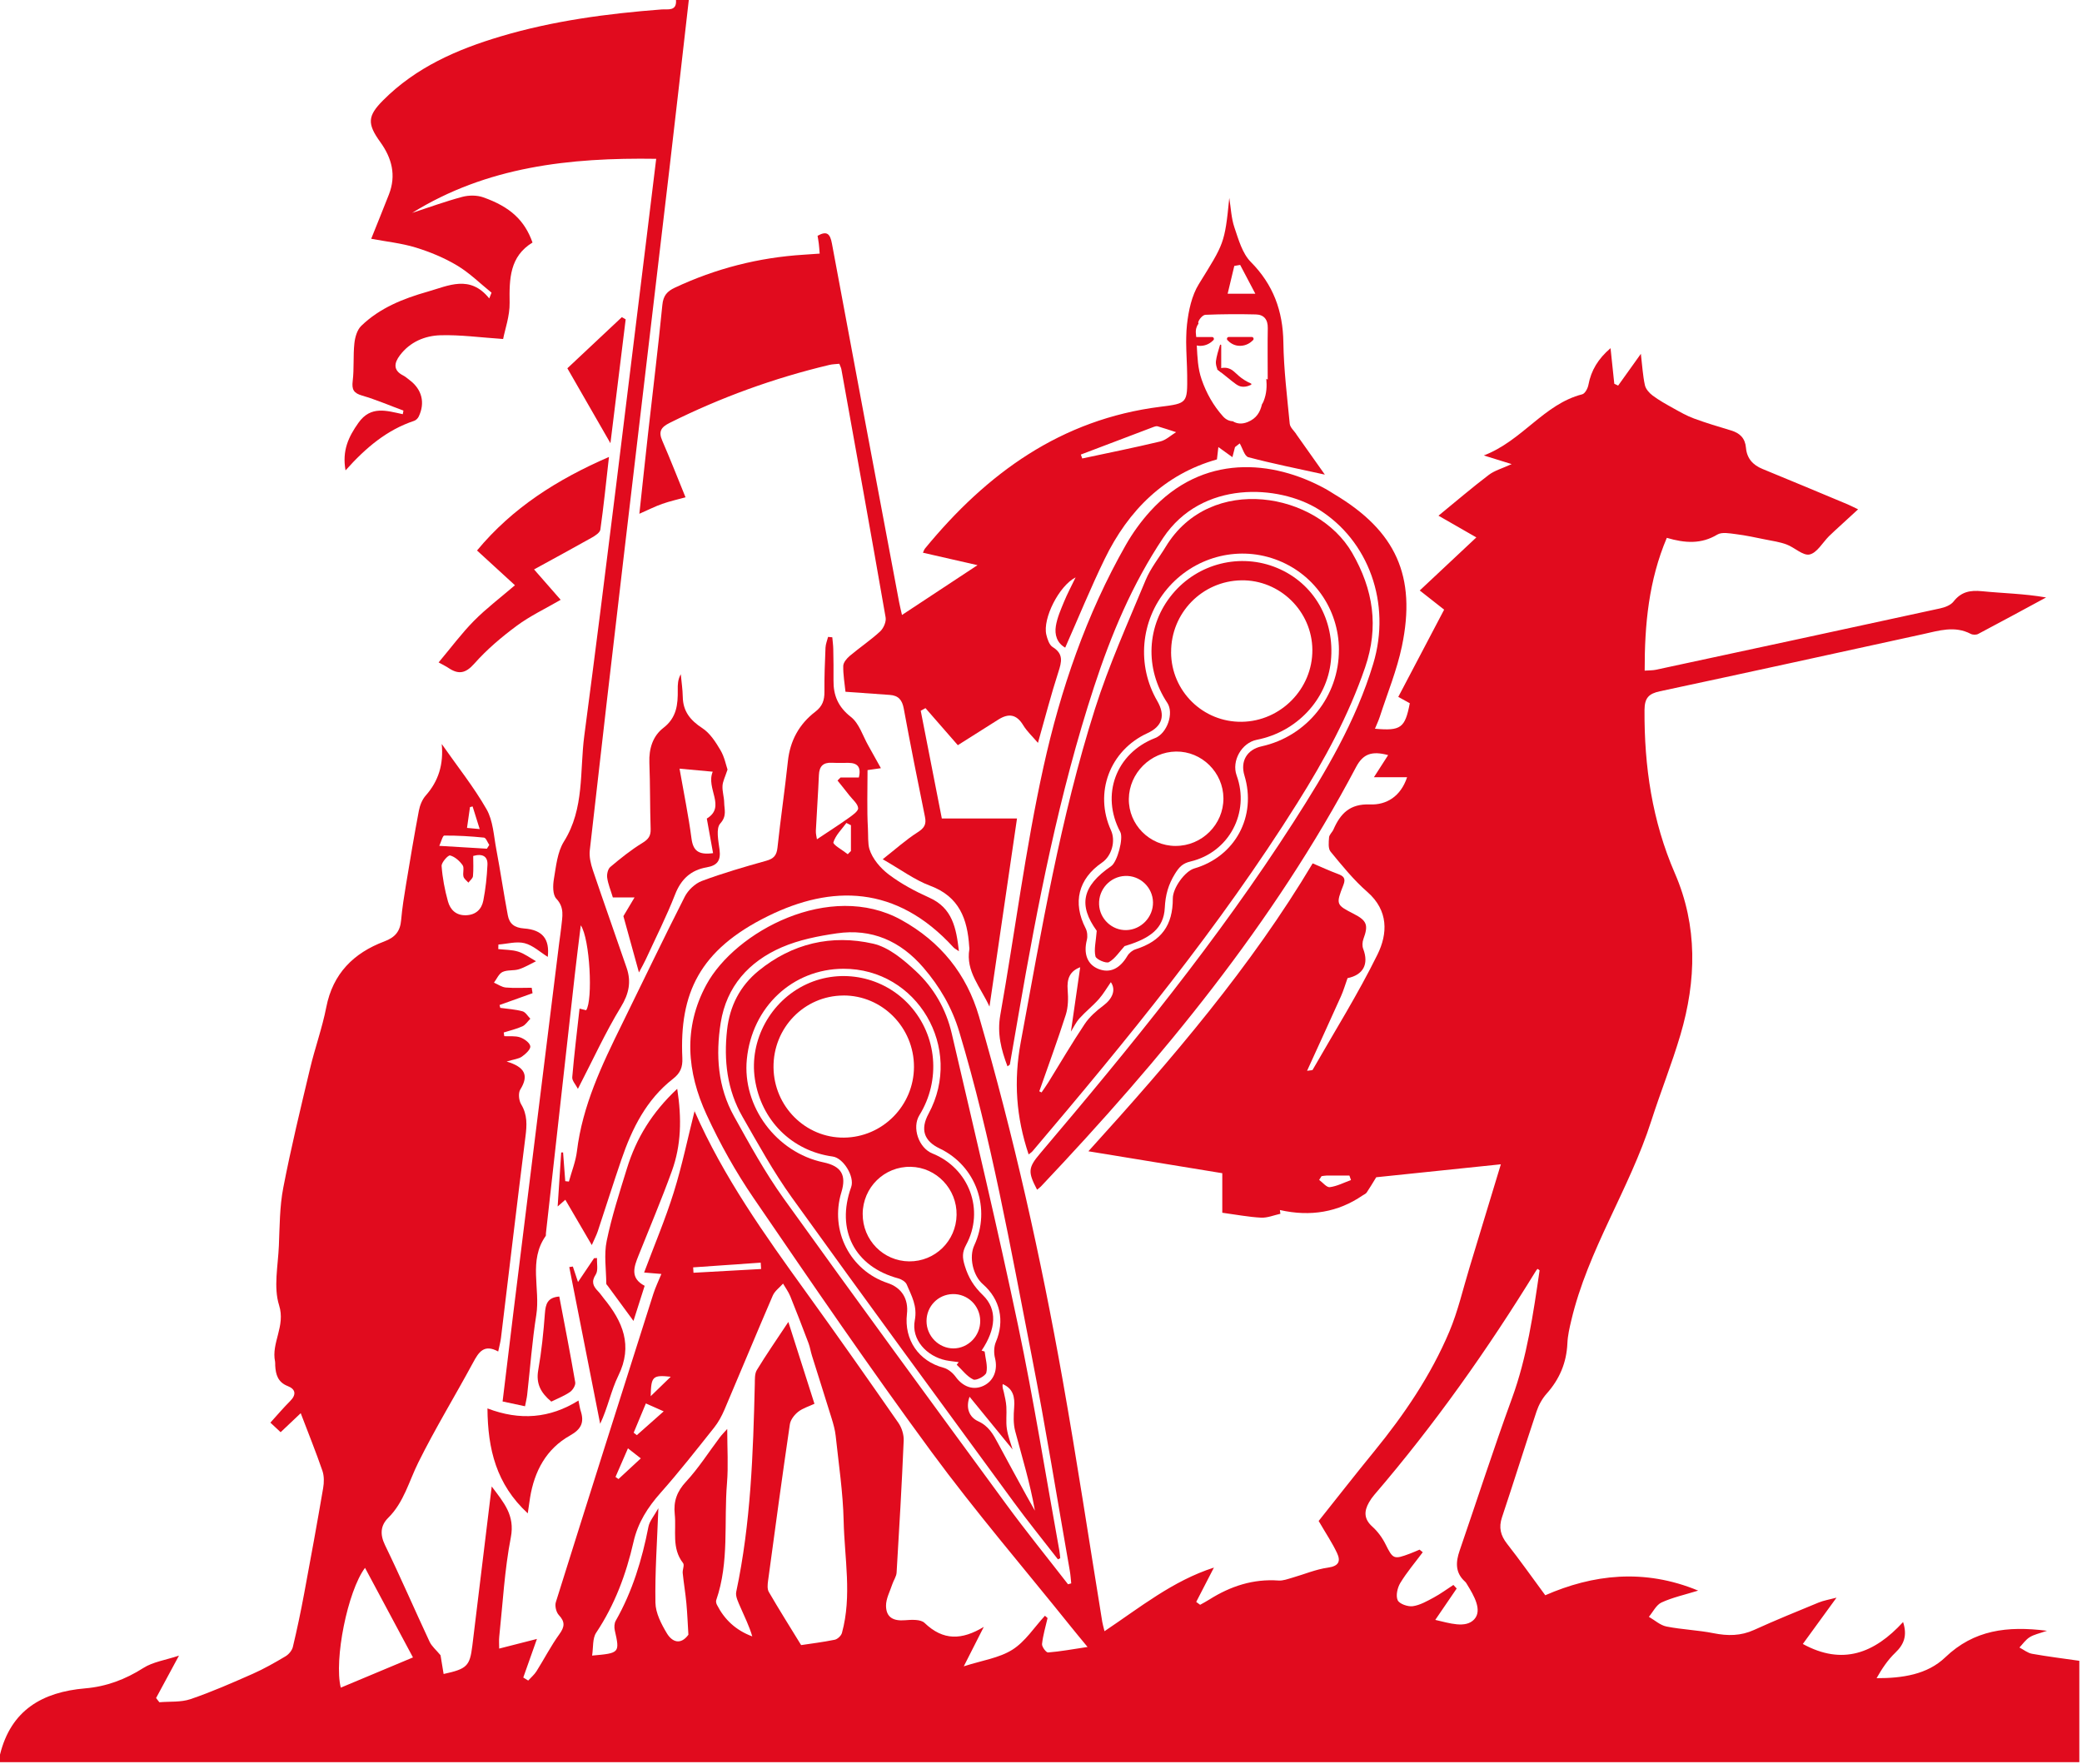 <?xml version="1.0" encoding="UTF-8"?> <svg xmlns="http://www.w3.org/2000/svg" width="622" height="527" viewBox="0 0 622 527" fill="none"> <g clip-path="url(#clip0_2_24)"> <path d="M0 524.15C3.28 510.85 12.66 505.45 25.47 504.36C31.76 503.83 37.45 501.7 42.85 498.26C45.69 496.45 49.36 495.95 53.47 494.58C50.76 499.6 48.7 503.43 46.63 507.25L47.61 508.51C50.73 508.24 54.05 508.56 56.92 507.58C63.23 505.43 69.36 502.73 75.46 500.04C78.85 498.54 82.1 496.69 85.29 494.79C86.26 494.22 87.23 493.06 87.49 492C88.75 486.73 89.87 481.41 90.86 476.08C92.83 465.58 94.74 455.07 96.54 444.54C96.83 442.86 96.86 440.94 96.32 439.36C94.39 433.75 92.16 428.25 89.84 422.16L83.84 427.84C82.78 426.85 81.88 426.01 80.78 424.98C82.84 422.71 84.67 420.55 86.67 418.55C88.59 416.63 88.34 414.99 85.98 414.07C83.01 412.91 82.37 410.64 82.22 407.92C82.2 407.53 82.25 407.13 82.18 406.76C80.99 401.12 85.36 396.19 83.38 389.93C81.68 384.54 83.06 378.14 83.31 372.2C83.56 366.39 83.53 360.48 84.63 354.8C86.93 342.89 89.8 331.09 92.61 319.28C94.07 313.12 96.26 307.11 97.47 300.91C99.44 290.82 105.65 284.68 114.82 281.23C118.07 280.01 119.55 278.2 119.84 274.86C120.15 271.26 120.73 267.68 121.32 264.1C122.53 256.79 123.75 249.49 125.13 242.21C125.43 240.61 126.12 238.86 127.18 237.66C131.03 233.32 132.54 228.31 131.97 222.26C136.66 228.97 141.53 235.06 145.36 241.75C147.31 245.16 147.5 249.62 148.26 253.64C149.5 260.22 150.47 266.85 151.71 273.43C152.18 275.94 153.66 277.15 156.56 277.36C162.19 277.77 164.24 280.62 163.65 285.85C161.41 284.46 159.25 282.41 156.73 281.76C154.31 281.14 151.53 281.97 148.9 282.16L148.86 283.52C150.87 283.75 152.98 283.69 154.87 284.3C156.74 284.9 158.39 286.17 160.14 287.15C158.45 287.97 156.81 288.98 155.04 289.54C153.47 290.04 151.57 289.67 150.13 290.36C149.02 290.89 148.4 292.45 147.57 293.55C148.75 294.05 149.89 294.89 151.11 295C153.67 295.22 156.26 295.07 158.84 295.07L159.1 296.7C155.81 297.88 152.53 299.05 149.24 300.23L149.46 301.08C151.69 301.39 153.96 301.52 156.11 302.11C157.02 302.36 157.67 303.56 158.44 304.32C157.66 305.1 157.01 306.16 156.08 306.59C154.31 307.4 152.36 307.84 150.49 308.43L150.65 309.54C152.24 309.63 153.94 309.39 155.39 309.89C156.63 310.32 158.29 311.51 158.43 312.55C158.55 313.48 157.01 314.87 155.91 315.65C154.94 316.33 153.57 316.44 151.36 317.11C156.8 318.74 158.08 321.23 155.44 325.47C154.78 326.52 155 328.74 155.7 329.89C157.59 333.02 157.42 336.13 156.98 339.55C154.45 359.57 152.1 379.61 149.67 399.65C149.52 400.9 149.17 402.13 148.84 403.73C144.59 401.42 143.01 403.93 141.33 407.05C135.94 417.04 129.99 426.75 124.96 436.91C122.16 442.55 120.67 448.78 115.97 453.43C113.7 455.68 113.46 458.34 115.01 461.54C119.64 471.08 123.85 480.82 128.34 490.43C128.99 491.82 130.31 492.89 131.61 494.47C131.83 495.82 132.18 497.93 132.53 500.07C139.49 498.56 140.36 497.72 141.11 491.63C143.04 475.97 144.93 460.31 146.9 444.05C150.51 448.87 153.89 452.63 152.61 459.26C150.72 469 150.21 479.02 149.15 488.92C149.03 490.04 149.13 491.19 149.13 492.48C152.87 491.53 156.43 490.62 160.41 489.6C158.9 493.85 157.62 497.48 156.33 501.12C156.82 501.42 157.31 501.73 157.8 502.03C158.63 501.11 159.62 500.29 160.27 499.26C162.59 495.58 164.58 491.68 167.12 488.17C168.72 485.95 168.85 484.49 166.95 482.46C166.16 481.61 165.71 479.73 166.06 478.61C175.69 447.88 185.43 417.19 195.19 386.5C195.81 384.56 196.71 382.71 197.59 380.57C196.1 380.45 194.85 380.34 192.43 380.14C195.48 371.98 198.78 364.21 201.28 356.2C203.77 348.23 205.46 340.02 207.49 331.96C207 331.7 207.43 331.78 207.53 332C216.12 351.58 228.43 368.85 240.86 386.07C250.17 398.97 259.32 412 268.4 425.06C269.4 426.5 270.05 428.57 269.98 430.31C269.42 443.47 268.66 456.63 267.86 469.78C267.79 470.96 266.97 472.07 266.58 473.25C265.88 475.4 264.67 477.58 264.7 479.73C264.75 483.18 266.89 484.3 270.38 484.01C272.33 483.85 275.05 483.7 276.21 484.81C281.81 490.18 287.35 489.95 293.91 486C292.01 489.74 290.11 493.48 287.93 497.78C293.41 496.01 298.5 495.31 302.46 492.81C306.3 490.39 308.99 486.12 312.18 482.67L312.96 483.36C312.37 485.94 311.59 488.5 311.31 491.11C311.22 491.92 312.54 493.69 313.11 493.64C316.7 493.36 320.26 492.7 324.91 492C322.63 489.23 321.32 487.67 320.05 486.08C306.04 468.62 291.43 451.61 278.18 433.59C259.94 408.79 242.55 383.36 225.18 357.95C219.8 350.09 215.08 341.65 211.09 332.99C205.22 320.27 204.04 307.07 211.02 294.18C219.63 278.28 247.92 263.03 269.25 274.8C281.01 281.29 288.81 291.02 292.48 303.65C302.84 339.32 310.95 375.55 317.45 412.11C321.73 436.17 325.37 460.35 329.3 484.48C329.42 485.22 329.65 485.95 329.97 487.29C340.6 480.18 350.35 472.24 362.66 468.28C360.8 471.89 359.08 475.22 357.37 478.54C357.76 478.83 358.15 479.11 358.54 479.4C359.48 478.87 360.44 478.37 361.35 477.79C367.65 473.83 374.39 471.61 381.95 472.15C383.28 472.25 384.68 471.71 386.01 471.33C389.59 470.31 393.1 468.8 396.75 468.29C400 467.84 400.58 466.35 399.44 463.93C398.03 460.93 396.15 458.14 393.95 454.36C399.17 447.81 404.79 440.61 410.57 433.53C419.53 422.55 427.45 410.89 432.98 397.82C435.58 391.67 437.07 385.04 439.03 378.62C442.19 368.27 445.32 357.91 448.38 347.81C435.69 349.13 422.92 350.46 411.15 351.68C410.04 353.47 409.22 354.89 408.3 356.24C408.03 356.64 407.47 356.84 407.04 357.14C399.78 362.1 391.557 363.543 382.37 361.47L382.52 362.59C380.59 363.01 378.64 363.85 376.74 363.75C373.01 363.56 369.3 362.84 365.16 362.28V350.47C351.93 348.3 339.11 346.2 325.16 343.92C350.28 316.24 373.82 288.67 392.16 257.91C394.82 259.04 397.18 260.14 399.61 261.04C401.34 261.68 402.16 262.3 401.33 264.4C399.05 270.19 399.17 270.3 404.44 273C408.39 275.02 408.85 276.37 407.32 280.51C407 281.39 406.93 282.58 407.25 283.43C409.03 288.07 407.22 291.26 402.58 292.2C401.86 294.2 401.36 295.97 400.61 297.63C397.35 304.89 394.03 312.11 390.49 319.88C391.74 319.69 392.08 319.73 392.14 319.61C398.68 308.17 405.7 296.96 411.52 285.15C414.58 278.95 414.88 272.02 408.49 266.44C404.42 262.89 400.96 258.6 397.51 254.41C396.74 253.48 396.95 251.57 397.06 250.14C397.13 249.33 398.01 248.62 398.37 247.8C400.46 243.03 403.26 240.07 409.3 240.31C414.16 240.5 418.45 237.97 420.37 232.18H410.46C412.17 229.53 413.42 227.57 414.71 225.57C409.82 224.26 407.21 225.21 405.14 229.12C380.44 275.9 347.12 316.21 311 354.41C310.66 354.77 310.23 355.06 309.83 355.4C307.03 350.05 307.14 348.81 310.79 344.51C337.67 312.82 363.93 280.64 386.43 245.61C396.02 230.68 405.09 215.43 410.26 198.27C415.7 180.23 408.88 161.42 393.87 152.13C381.98 144.77 359.06 143.36 347.5 160.67C338.25 174.52 331.96 189.56 326.84 205.21C316.4 237.14 310.01 270.02 304.29 303.04C303.43 308.01 302.59 312.98 301.71 317.94C301.68 318.12 301.36 318.25 300.99 318.55C299.09 313.54 297.86 308.73 298.84 303.22C303.22 278.52 306.34 253.56 311.74 229.1C316.84 206 324.54 183.51 336.36 162.76C338.39 159.2 340.85 155.8 343.6 152.76C359.35 135.4 380.2 137.35 396.02 146.05C396.93 146.55 397.79 147.13 398.67 147.66C417 158.6 423.21 172.09 418.82 193.07C417.32 200.23 414.48 207.11 412.22 214.11C411.83 215.31 411.27 216.46 410.77 217.69C418.51 218.39 419.76 217.47 421.18 210.08C420.27 209.58 419.29 209.04 417.74 208.18C422.42 199.28 427 190.56 431.44 182.12C428.41 179.74 426.26 178.05 424.15 176.39C429.99 170.91 435.33 165.92 441.06 160.54C436.59 157.98 433 155.91 429.75 154.05C435 149.76 439.77 145.67 444.77 141.87C446.52 140.54 448.81 139.93 451.61 138.64C448.75 137.75 446.53 137.06 443.29 136.06C454.88 131.6 461.21 120.73 472.69 117.79C473.52 117.58 474.35 116.02 474.54 114.97C475.35 110.61 477.48 107.16 481.15 104.01C481.55 107.86 481.91 111.25 482.27 114.64L483.42 115.19C485.49 112.3 487.56 109.41 490.21 105.7C490.63 109.23 490.79 112.19 491.41 115.04C491.66 116.21 492.72 117.41 493.74 118.17C495.66 119.6 497.78 120.77 499.88 121.94C501.9 123.06 503.92 124.23 506.08 125.02C509.72 126.36 513.44 127.48 517.16 128.59C519.8 129.38 521.37 130.92 521.61 133.77C521.88 136.92 523.65 138.91 526.57 140.1C535.07 143.58 543.53 147.13 552 150.67C552.8 151.01 553.58 151.42 555.11 152.15C552.54 154.51 550.31 156.55 548.09 158.59C547.52 159.12 546.95 159.64 546.4 160.19C544.49 162.11 542.84 165.14 540.62 165.64C538.65 166.08 536.12 163.53 533.72 162.64C531.69 161.89 529.49 161.58 527.34 161.15C524.45 160.57 521.57 159.93 518.65 159.57C516.78 159.34 514.44 158.86 513.04 159.7C508.26 162.58 503.44 162.28 497.96 160.67C492.58 173.36 491.31 186.55 491.35 200.34C492.74 200.24 493.74 200.28 494.69 200.08C523.01 194 551.33 187.9 579.64 181.74C581.07 181.43 582.78 180.78 583.62 179.7C585.9 176.78 588.58 176.26 592.11 176.61C598.38 177.24 604.7 177.33 611.27 178.48C604.51 182.13 597.77 185.8 590.98 189.38C590.39 189.69 589.35 189.67 588.75 189.35C583.92 186.83 579.17 188.42 574.4 189.46C548.24 195.17 522.1 200.92 495.92 206.5C492.58 207.21 491.33 208.48 491.3 212.06C491.2 228.94 493.58 245.24 500.37 260.88C507.22 276.65 506.81 292.93 502.03 309.14C499.47 317.8 496.09 326.21 493.33 334.82C486.78 355.28 474.39 373.38 469.42 394.46C468.89 396.7 468.36 398.98 468.26 401.26C468.01 407.08 465.92 412.01 462.04 416.35C460.73 417.82 459.69 419.71 459.06 421.59C455.54 432.13 452.24 442.74 448.72 453.27C447.7 456.32 448.3 458.68 450.23 461.16C454.02 466 457.58 471.02 461.65 476.55C475.79 470.37 491.11 468.45 507.33 475.16C503.26 476.42 499.66 477.2 496.38 478.71C494.8 479.44 493.84 481.52 492.6 482.99C494.35 483.99 495.99 485.52 497.87 485.89C502.51 486.81 507.3 486.96 511.94 487.89C516.15 488.73 520.04 488.72 524.03 486.91C530.38 484.02 536.85 481.39 543.31 478.73C544.81 478.11 546.46 477.85 548.66 477.27C545.07 482.2 541.92 486.53 538.6 491.1C550.46 497.6 560.01 493.86 568.55 484.55C569.85 488.6 568.83 491.23 566.22 493.72C563.99 495.85 562.23 498.49 560.63 501.32C568.33 501.34 575.78 500.24 581.13 495.11C589.72 486.88 599.68 485.66 611.54 487.16C609.3 487.95 607.68 488.26 606.37 489.08C605.17 489.82 604.31 491.11 603.31 492.16C604.56 492.8 605.74 493.79 607.06 494.03C611.75 494.87 616.48 495.45 621.2 496.13V526.41H0C0 525.63 0 524.86 0 524.08V524.15ZM239.32 491.44C242.27 490.99 245.85 490.56 249.37 489.84C250.21 489.67 251.3 488.65 251.53 487.81C254.57 476.72 252.29 465.49 252.04 454.34C251.85 445.85 250.56 437.39 249.66 428.92C249.47 427.17 248.98 425.43 248.46 423.74C246.53 417.47 244.52 411.23 242.57 404.97C242.19 403.75 242 402.47 241.56 401.28C239.78 396.58 237.98 391.88 236.09 387.22C235.55 385.89 234.66 384.7 233.94 383.45C232.89 384.64 231.46 385.65 230.86 387.04C225.97 398.37 221.27 409.78 216.42 421.14C215.61 423.03 214.6 424.9 213.32 426.5C208.1 433.05 202.94 439.66 197.38 445.92C193.51 450.28 190.58 454.83 189.26 460.62C187.07 470.24 183.66 479.41 178.11 487.74C176.97 489.45 177.28 492.13 176.89 494.57C185.13 493.86 185.19 493.75 183.67 487.04C183.47 486.14 183.51 484.94 183.95 484.17C188.93 475.4 191.81 465.93 193.72 456.09C194.05 454.38 195.41 452.86 196.69 450.55C196.31 460.73 195.65 469.76 195.81 478.77C195.86 481.86 197.57 485.15 199.23 487.92C200.8 490.53 203.35 491.5 205.66 488.34C205.46 485.18 205.35 482.06 205.06 478.95C204.78 475.93 204.27 472.94 203.96 469.92C203.86 468.92 204.54 467.54 204.07 466.94C200.57 462.47 202.1 457.25 201.58 452.33C201.18 448.51 202.21 445.57 204.95 442.62C208.71 438.57 211.71 433.81 215.06 429.37C215.62 428.63 216.28 427.97 217.26 426.87C217.26 432.71 217.61 437.91 217.19 443.04C216.23 454.7 217.92 466.61 213.98 477.99C213.84 478.4 213.98 479.01 214.2 479.43C216.44 483.82 219.82 487.01 224.74 488.84C223.85 485.76 222.43 482.97 221.2 480.11C220.58 478.65 219.66 476.91 219.95 475.53C224.31 455.04 225 434.23 225.5 413.41C225.53 412.01 225.44 410.37 226.11 409.27C228.91 404.67 231.98 400.24 235.52 394.9C238.25 403.45 240.75 411.3 243.32 419.35C241.64 420.14 239.82 420.67 238.45 421.75C237.32 422.64 236.17 424.13 235.97 425.48C233.68 441.07 231.56 456.69 229.45 472.31C229.31 473.38 229.19 474.72 229.69 475.57C232.71 480.76 235.9 485.84 239.34 491.44H239.32ZM424.09 462.92C424.41 463.18 424.73 463.44 425.05 463.7C422.79 466.73 420.31 469.64 418.35 472.86C417.48 474.29 416.94 476.67 417.56 478.03C418.06 479.13 420.59 480.02 422.06 479.82C424.22 479.52 426.32 478.31 428.31 477.24C430.36 476.14 432.24 474.74 434.2 473.47L435.19 474.53C433.15 477.51 431.12 480.49 428.79 483.91C432.99 484.86 437.85 486.53 440.43 483.74C442.91 481.05 440.35 476.67 438.35 473.41C438.15 473.08 437.96 472.72 437.67 472.47C434.71 469.8 434.88 466.65 436.07 463.21C441.29 448.05 446.2 432.79 451.7 417.73C456.23 405.33 458.06 392.44 459.95 379.53C459.97 379.42 459.61 379.25 459.35 379.05C459.2 379.23 459.01 379.4 458.89 379.61C444.45 403.13 428.56 425.61 410.56 446.57C409.97 447.25 409.45 448.01 409 448.79C407.47 451.45 407.45 453.77 409.99 456.05C411.58 457.48 412.95 459.34 413.91 461.27C416.15 465.75 416.35 465.95 421.25 464.1C422.21 463.74 423.15 463.32 424.1 462.92H424.09ZM319.08 473.27L320.03 473C319.9 471.75 319.83 470.5 319.61 469.27C315.85 447.87 312.4 426.41 308.23 405.09C301.88 372.6 296.12 339.97 286.57 308.19C284.41 301 280.74 294.71 275.85 289.04C268.99 281.08 260.4 277.3 249.98 278.82C244.4 279.63 238.66 280.77 233.52 283C223.75 287.25 217.04 294.65 215.31 305.54C213.78 315.19 214.44 324.76 219.29 333.47C223.94 341.83 228.57 350.28 234.13 358.03C256.08 388.62 278.34 418.99 300.59 449.35C306.54 457.47 312.89 465.29 319.06 473.25L319.08 473.27ZM123.38 495.13C118.55 486.11 113.84 477.32 109.05 468.36C103.84 475.32 99.74 495.87 101.81 504.15C108.93 501.17 116.03 498.2 123.38 495.12V495.13ZM141.37 255.72C141.37 257.67 141.49 259.71 141.3 261.73C141.24 262.41 140.41 263.03 139.93 263.67C139.42 263.07 138.63 262.54 138.46 261.85C138.19 260.75 138.76 259.24 138.2 258.45C137.3 257.18 135.89 255.92 134.46 255.55C133.88 255.4 131.86 257.65 131.93 258.7C132.19 262.26 132.87 265.84 133.83 269.29C134.52 271.75 136.23 273.51 139.22 273.41C142.16 273.32 143.88 271.62 144.39 269.04C145.08 265.52 145.46 261.92 145.63 258.33C145.74 255.88 144.23 254.89 141.36 255.7L141.37 255.72ZM145.46 253.53L146.17 252.41C145.65 251.65 145.19 250.28 144.59 250.22C140.65 249.82 136.68 249.58 132.73 249.61C132.25 249.61 131.79 251.5 131.24 252.68C136.6 253 141.03 253.26 145.46 253.53V253.53ZM227.38 379.08C227.34 378.45 227.3 377.82 227.26 377.19C220.53 377.66 213.81 378.13 207.08 378.6L207.18 380.21C213.91 379.84 220.64 379.46 227.37 379.09L227.38 379.08ZM192.95 419.26C191.61 422.48 190.46 425.23 189.31 427.99L190.26 428.72C192.77 426.5 195.27 424.27 198.28 421.61C195.97 420.59 194.72 420.03 192.96 419.25L192.95 419.26ZM183.88 441.2L184.77 441.84C186.91 439.86 189.05 437.88 191.44 435.66L187.6 432.66C186.25 435.77 185.07 438.48 183.89 441.19L183.88 441.2ZM394.8 351.37L394.1 352.47C395.17 353.24 396.33 354.76 397.28 354.64C399.45 354.36 401.51 353.27 403.61 352.52L403.14 351.18C400.85 351.18 398.57 351.17 396.28 351.18C395.78 351.18 395.29 351.3 394.79 351.36L394.8 351.37ZM200.39 411.27C194.96 410.7 194.51 411.18 194.4 417.08C196.5 415.04 198.07 413.52 200.39 411.27ZM141.2 240.91L140.41 241.1L139.52 247.32C140.6 247.42 141.6 247.51 143.31 247.67C142.47 244.98 141.83 242.94 141.19 240.9L141.2 240.91Z" fill="#E10B1E"></path> <path d="M205.78 -8.54582e-06C203.84 16.96 201.93 33.93 199.94 50.88C195.42 89.42 190.83 127.96 186.31 166.5C182.89 195.66 179.49 224.83 176.2 254.01C175.98 255.94 176.49 258.07 177.12 259.95C180.41 269.71 183.89 279.41 187.22 289.16C188.63 293.28 187.91 296.85 185.5 300.8C180.88 308.38 177.18 316.52 172.65 325.27C171.98 323.96 170.87 322.83 170.96 321.79C171.54 314.99 172.37 308.2 173.14 301.3L175.11 301.79C177.18 298.82 176.25 280.46 173.51 276.42C172.87 281.68 172.27 286.31 171.75 290.95C168.85 316.79 165.97 342.63 163.09 368.47C163.06 368.73 163.14 369.05 163.02 369.23C157.83 376.57 161.45 384.97 160.22 392.79C158.97 400.7 158.39 408.72 157.49 416.69C157.38 417.7 157.12 418.68 156.85 420.09C154.6 419.61 152.53 419.17 150.15 418.66C151.24 409.67 152.27 400.97 153.35 392.27C157.91 355.43 162.48 318.59 167.05 281.74C167.26 280.07 167.53 278.41 167.7 276.74C167.98 273.87 168.72 271.13 166.2 268.46C165.09 267.28 165.15 264.48 165.48 262.56C166.13 258.75 166.51 254.52 168.48 251.38C174.66 241.53 173.16 230.32 174.56 219.76C181.11 170.26 187.02 120.68 193.15 71.13C194.1 63.45 195.03 55.77 196.04 47.44C170.12 47.05 145.44 49.77 123.12 63.6C128.11 61.97 133.05 60.16 138.11 58.81C140.06 58.29 142.47 58.28 144.35 58.94C152.49 61.81 156.74 65.85 159.09 72.45C152.26 76.61 152.14 83.3 152.25 90.41C152.32 94.39 150.86 98.39 150.31 101.27C143.49 100.81 137.53 99.98 131.61 100.15C126.92 100.28 122.48 102.14 119.47 106.14C117.77 108.39 117.35 110.61 120.47 112.18C121.15 112.52 121.73 113.08 122.36 113.54C126.06 116.3 127.08 120.34 125.07 124.48C124.82 124.99 124.27 125.53 123.74 125.71C115.64 128.41 109.34 133.66 103.23 140.52C102.16 134.56 104.14 130.46 107.09 126.3C110.77 121.1 115.5 122.7 120.33 123.73L120.53 122.66C116.42 121.14 112.38 119.39 108.18 118.17C105.64 117.43 105.06 116.37 105.37 113.8C105.82 110.1 105.47 106.3 105.87 102.58C106.06 100.75 106.69 98.53 107.94 97.33C113.47 91.98 120.49 89.19 127.75 87.13C133.95 85.37 140.39 81.96 146.16 89.15L146.85 87.43C143.46 84.7 140.31 81.56 136.61 79.34C132.77 77.04 128.51 75.27 124.22 73.95C119.94 72.64 115.41 72.18 110.9 71.33C112.68 66.88 114.46 62.51 116.18 58.12C118.43 52.38 117.08 47.24 113.6 42.42C109.66 36.95 109.79 34.65 114.45 29.97C124.24 20.13 136.5 14.77 149.53 10.89C165.23 6.21 181.37 4.07 197.66 2.82C199.45 2.68 202.25 3.47 201.95 -0.04H205.83L205.78 -8.54582e-06Z" fill="#E10B1E"></path> <path d="M387.26 129.66C386.56 128.66 385.42 127.66 385.31 126.59C384.53 118.51 383.53 110.41 383.41 102.31C383.27 92.88 380.41 85.04 373.66 78.23C371.14 75.68 370.01 71.55 368.79 67.96C367.84 65.16 367.73 62.09 367.25 59.13C365.88 72.89 365.65 72.75 358.14 84.89C356.02 88.33 355.08 92.8 354.62 96.9C354.48 98.15 354.41 99.41 354.39 100.67C354.39 101.19 354.37 101.71 354.37 102.23C354.39 105.48 354.63 108.75 354.67 112.01C354.75 120.43 354.75 120.5 346.69 121.51C316.99 125.24 294.8 141.4 276.37 163.83C276.07 164.2 275.92 164.71 275.73 165.11C280.97 166.31 286.1 167.48 292.03 168.83C283.85 174.23 276.77 178.89 269.47 183.71C269.17 182.4 268.86 181.16 268.62 179.91C261.9 144.19 255.17 108.48 248.54 72.75C248 69.81 247.03 68.88 244.25 70.44C244.39 71.29 244.53 72.04 244.62 72.81C244.73 73.67 244.78 74.54 244.88 75.76C243.13 75.88 241.62 76 240.1 76.09C226.64 76.93 213.82 80.21 201.61 85.94C199.28 87.03 198.15 88.33 197.88 91.09C196.61 103.96 195.03 116.81 193.59 129.66C192.72 137.46 191.9 145.25 191.01 153.48C193.62 152.34 195.68 151.28 197.85 150.52C200.16 149.71 202.55 149.18 204.8 148.56C202.45 142.81 200.26 137.18 197.85 131.64C196.65 128.88 197.5 127.6 200.1 126.31C215.34 118.71 231.22 112.95 247.78 109.01C248.74 108.78 249.74 108.78 250.75 108.67C251.02 109.4 251.29 109.86 251.37 110.35C255.82 135.04 260.28 159.74 264.58 184.45C264.81 185.74 263.95 187.7 262.93 188.64C260.08 191.26 256.83 193.44 253.87 195.93C252.98 196.68 251.94 197.91 251.92 198.94C251.87 201.59 252.35 204.24 252.59 206.65C257.33 206.99 261.57 207.3 265.81 207.59C268.4 207.76 269.53 209.1 270 211.68C271.99 222.49 274.14 233.27 276.34 244.04C276.81 246.32 276.09 247.39 274.13 248.64C270.65 250.86 267.55 253.67 263.71 256.68C269.11 259.76 273.25 262.87 277.89 264.6C286.6 267.85 289.03 274.55 289.55 282.76C289.57 283.02 289.64 283.29 289.6 283.54C288.47 290.19 292.92 294.82 295.61 300.7C298.37 281.78 301.05 263.45 303.83 244.5H281.37C279.33 234.09 277.2 223.21 275.07 212.32C275.54 212.06 276.02 211.8 276.49 211.54C279.81 215.34 283.13 219.15 286.15 222.61C290.03 220.16 294.16 217.55 298.27 214.95C301.3 213.04 303.68 213.34 305.67 216.62C306.8 218.48 308.47 220.02 310.09 221.92C312.21 214.47 313.98 207.57 316.17 200.81C317.16 197.75 317.82 195.35 314.48 193.29C313.47 192.66 312.91 190.94 312.59 189.6C311.45 184.83 316.34 175.03 321.34 172.48C320.05 175.16 318.84 177.42 317.87 179.78C316.9 182.14 315.84 184.54 315.44 187.02C315.03 189.56 315.72 192.05 318.23 193.47C322.21 184.48 325.82 175.63 329.99 167.05C337.13 152.32 348.01 141.63 363.56 137.24C363.73 135.79 363.86 134.67 363.99 133.55C365.35 134.53 366.72 135.51 368.18 136.57C368.44 135.58 368.7 134.57 368.96 133.56C369.43 133.19 369.91 132.83 370.37 132.46C371.22 133.89 371.8 136.27 372.94 136.58C380.2 138.51 387.58 139.97 395.8 141.78C392.9 137.69 390.06 133.68 387.23 129.67L387.26 129.66ZM346.62 131.88C338.89 133.73 331.09 135.3 323.32 136.96C323.18 136.57 323.04 136.18 322.9 135.79C330.18 133.03 337.46 130.25 344.74 127.5C345.1 127.37 345.54 127.26 345.88 127.36C347.72 127.9 349.54 128.51 351.36 129.1C349.78 130.06 348.32 131.48 346.62 131.88V131.88ZM368.75 79.44C369.33 79.34 369.91 79.25 370.5 79.14C371.86 81.72 373.22 84.29 375.03 87.74H366.76C367.48 84.73 368.11 82.08 368.75 79.44ZM378.73 113.4C378.58 113.31 378.45 113.22 378.31 113.13C378.49 115.33 378.46 117.47 377.49 119.89C377.35 120.22 377.19 120.52 377.01 120.79C376.48 123.07 375.4 125.01 372.73 126.08C371.01 126.77 369.54 126.61 368.3 125.84C367.29 125.8 366.27 125.37 365.4 124.41C362.51 121.2 360.4 117.44 358.99 113.37C357.83 110.02 357.73 106.71 357.55 103.32C357.5 102.44 357.46 101.56 357.37 100.67C357.35 100.34 357.32 100.03 357.28 99.7C357.14 98.47 357.47 97.46 358.05 96.67C357.98 96.5 357.95 96.34 357.99 96.21C358.24 95.32 359.35 94.07 360.13 94.04C365.14 93.83 370.16 93.81 375.17 93.93C377.59 93.98 378.8 95.44 378.75 98.01C378.66 103 378.73 108 378.73 113.4V113.4Z" fill="#E10B1E"></path> <path d="M307.31 344.87C303.57 333.74 302.8 322.92 304.95 311.32C311.14 277.87 316.79 244.3 327.11 211.81C331.28 198.67 336.98 186.01 342.28 173.25C343.75 169.71 346.27 166.62 348.28 163.3C361.62 141.33 393.51 147.05 403.96 165.16C410.3 176.15 411.98 187.25 407.83 199.37C402.89 213.81 395.64 227.05 387.58 239.88C364.33 276.92 336.69 310.63 308.47 343.9C308.17 344.26 307.73 344.51 307.3 344.86L307.31 344.87ZM400.01 194.1C399.96 181.88 392.39 171.16 380.91 167.06C369.42 162.95 356.54 166.52 348.61 176.01C340.71 185.46 339.56 198.77 345.72 209.38C348.25 213.73 347.26 216.98 342.78 219.03C331.54 224.19 326.8 236.84 331.91 248.04C333.37 251.24 332.13 255.7 329.23 257.68C322.12 262.55 320.39 269.67 324.33 277.31C324.83 278.28 324.97 279.7 324.7 280.77C323.64 284.96 324.86 288.19 328.25 289.49C331.65 290.79 334.57 289.36 336.82 285.54C337.32 284.69 338.32 283.88 339.26 283.58C346.92 281.15 350.41 276.46 350.38 268.38C350.37 265.28 353.98 260.25 356.8 259.43C369.01 255.88 375.48 243.89 371.78 231.67C370.48 227.39 372.53 223.92 376.91 222.95C390.43 219.97 400.05 207.96 400 194.12L400.01 194.1ZM310.49 326L311.16 326.34C311.85 325.33 312.57 324.34 313.21 323.3C316.81 317.49 320.26 311.57 324.06 305.9C325.48 303.78 327.53 301.96 329.6 300.42C332.39 298.34 333.45 295.7 331.87 293.4C330.68 295.1 329.63 296.94 328.26 298.49C326.46 300.51 324.31 302.2 322.5 304.21C321.41 305.43 320.69 306.98 319.94 308.17C320.87 301.72 321.79 295.34 322.71 288.94C319.65 290.1 318.68 292.32 318.97 295.78C319.17 298.21 319.13 300.84 318.41 303.12C315.96 310.81 313.15 318.39 310.49 326.01V326Z" fill="#E10B1E"></path> <path d="M248.65 190.39C248.75 191.56 248.92 192.73 248.94 193.9C249 197 249.05 200.11 249.01 203.21C248.95 207.74 250.38 211.18 254.22 214.18C256.69 216.11 257.76 219.84 259.43 222.77C260.66 224.94 261.86 227.13 263.17 229.48C262.32 229.6 261.26 229.75 259.18 230.05C259.18 235.9 258.97 241.7 259.29 247.47C259.4 249.56 259.25 252.03 259.73 253.61C260.61 256.51 263.03 259.36 265.54 261.25C269.22 264.03 273.41 266.26 277.64 268.16C284.55 271.26 285.68 277.22 286.48 284.16C285.65 283.58 285.19 283.37 284.87 283.03C267.72 264.23 248.32 264.38 229.49 273.64C208.9 283.76 202.97 296.79 203.85 316.06C203.98 318.83 203.24 320.58 201.07 322.27C193.1 328.48 188.81 337.14 185.63 346.44C183.2 353.53 180.96 360.68 178.59 367.8C178.19 369 177.59 370.13 176.8 371.94C174.01 367.16 171.52 362.89 168.89 358.4L166.6 360.41C166.98 354.71 167.32 349.49 167.66 344.28L168.22 344.26C168.44 347.12 168.65 349.99 168.87 352.85L169.96 352.97C170.78 349.95 171.99 346.98 172.36 343.91C174.01 330.29 179.79 318.18 185.74 306.1C192.01 293.35 198.13 280.53 204.57 267.87C205.57 265.91 207.65 263.93 209.68 263.17C215.97 260.82 222.44 258.95 228.91 257.14C231.13 256.52 232.02 255.56 232.27 253.23C233.19 244.62 234.47 236.04 235.38 227.43C236.03 221.25 238.76 216.3 243.58 212.61C245.71 210.98 246.32 209.17 246.3 206.67C246.26 202.27 246.43 197.88 246.62 193.48C246.67 192.4 247.12 191.33 247.39 190.26L248.67 190.38L248.65 190.39ZM256.58 232.26C257.35 229.08 256.13 227.92 253.52 227.89C251.84 227.87 250.16 227.94 248.49 227.86C245.9 227.74 244.76 228.92 244.65 231.52C244.42 237.06 244.01 242.6 243.74 248.14C243.69 249.06 243.96 250 244.06 250.72C247.38 248.5 250.48 246.53 253.47 244.4C254.63 243.57 256.43 242.35 256.37 241.41C256.28 240.11 254.74 238.88 253.78 237.65C252.61 236.14 251.4 234.66 250.21 233.17L251.1 232.27H256.59L256.58 232.26ZM253.27 255.17L254.22 254.22V246.52C253.77 246.29 253.31 246.06 252.86 245.84C251.48 247.74 249.62 249.5 248.98 251.63C248.77 252.32 251.75 253.97 253.27 255.18V255.17Z" fill="#E10B1E"></path> <path d="M190.89 290.51C189.22 284.45 187.78 279.23 186.24 273.68C187.04 272.34 188.1 270.56 189.57 268.09H183.09C182.43 265.89 181.66 264.09 181.4 262.21C181.25 261.17 181.6 259.6 182.33 258.99C185.38 256.42 188.52 253.89 191.92 251.81C193.72 250.71 194.45 249.72 194.38 247.62C194.16 241.03 194.26 234.43 194 227.84C193.84 223.66 195.02 219.88 198.19 217.44C202.18 214.37 202.54 210.42 202.48 206.07C202.46 204.55 202.48 203.03 203.38 201.41C203.59 203.67 203.94 205.93 203.98 208.19C204.06 212.53 206.25 215.19 209.82 217.52C212.11 219.01 213.81 221.67 215.25 224.11C216.46 226.17 216.92 228.67 217.35 229.89C216.63 232.11 215.92 233.42 215.85 234.76C215.75 236.41 216.33 238.09 216.35 239.76C216.38 241.85 217.22 243.74 215.18 246C213.83 247.5 214.63 251.2 214.97 253.85C215.38 257.05 214.31 258.55 211.12 259.1C206.45 259.9 203.47 262.6 201.68 267.21C199.1 273.82 195.88 280.18 192.91 286.64C192.39 287.77 191.76 288.84 190.89 290.49V290.51ZM213.03 254.86C212.39 251.32 211.79 248.03 211.16 244.53C216.99 240.99 210.81 235.57 212.93 230.53C209.35 230.2 206.26 229.92 203.01 229.62C204.3 236.98 205.69 243.68 206.58 250.45C207.05 254.07 208.59 255.47 213.03 254.86Z" fill="#E10B1E"></path> <path d="M131.03 197.89C134.77 193.45 137.91 189.19 141.59 185.47C145.29 181.73 149.53 178.53 153.84 174.83C150.2 171.49 146.53 168.13 142.51 164.45C153.11 151.67 166.43 143.25 181.93 136.5C181.06 144.18 180.35 151.21 179.36 158.2C179.23 159.12 177.81 160.04 176.79 160.61C171.22 163.75 165.58 166.79 159.55 170.1C162.56 173.54 165 176.32 167.5 179.18C162.93 181.84 158.36 183.99 154.38 186.94C149.84 190.3 145.44 194.03 141.7 198.25C139.05 201.25 136.94 201.53 133.94 199.51C133.31 199.08 132.61 198.76 131.03 197.88V197.89Z" fill="#E10B1E"></path> <path d="M202.32 325.25C203.71 334.18 203.5 342.13 200.74 349.78C197.67 358.29 194.12 366.63 190.77 375.04C189.42 378.42 188.13 381.78 192.59 384.11C191.51 387.51 190.47 390.77 189.25 394.6C186.42 390.74 183.98 387.43 181.55 384.11C181.4 383.9 181.13 383.69 181.13 383.47C181.1 379.2 180.4 374.79 181.25 370.7C182.76 363.38 185.09 356.21 187.3 349.04C190.05 340.12 194.74 332.35 202.33 325.25H202.32Z" fill="#E10B1E"></path> <path d="M145.64 420.74C155.3 424.43 164.25 423.73 172.82 418.38C173.1 419.71 173.21 420.61 173.48 421.46C174.59 424.87 173.71 426.92 170.3 428.83C163.21 432.8 159.65 439.47 158.36 447.38C158.14 448.74 157.96 450.1 157.67 452.08C148.25 443.39 145.72 432.88 145.63 420.74H145.64Z" fill="#E10B1E"></path> <path d="M171.14 378.35C171.53 379.52 171.92 380.68 172.68 382.98C174.62 380.1 176.05 377.98 177.48 375.86L178.36 375.82C178.27 377.48 178.76 379.52 177.98 380.73C176.56 382.91 177.21 384.24 178.69 385.76C179.32 386.4 179.82 387.18 180.39 387.88C186.04 394.77 189.16 401.94 184.73 410.95C182.54 415.41 181.61 420.48 179.3 425.33C176.22 409.72 173.14 394.12 170.07 378.51L171.15 378.35H171.14Z" fill="#E10B1E"></path> <path d="M182.36 132.39C178.01 124.82 174.04 117.92 169.5 110.02C174.47 105.36 180.12 100.05 185.78 94.74L186.92 95.4C185.42 107.56 183.93 119.72 182.37 132.39H182.36Z" fill="#E10B1E"></path> <path d="M167.09 387.32C168.72 395.93 170.39 404.42 171.85 412.94C172 413.81 171.12 415.25 170.3 415.82C168.63 416.98 166.67 417.73 164.7 418.7C161.66 416.16 160.06 413.44 160.8 409.28C161.79 403.69 162.37 398 162.79 392.34C163 389.6 163.53 387.59 167.09 387.31V387.32Z" fill="#E10B1E"></path> <path d="M316.06 465.82C311.64 460.12 307.09 454.51 302.83 448.69C280.67 418.42 258.46 388.19 236.57 357.74C231.08 350.1 226.5 341.77 221.81 333.59C217.21 325.57 216.2 316.8 217.21 307.68C218.01 300.48 221.1 294.51 226.63 290C236.68 281.81 248.44 279.08 260.85 281.9C265.51 282.96 269.93 286.69 273.61 290.11C278.98 295.09 282.66 301.51 284.33 308.71C291.09 337.79 298.03 366.84 304.17 396.05C308.85 418.31 312.42 440.81 316.48 463.2C316.62 463.95 316.66 464.72 316.75 465.48L316.06 465.83V465.82ZM251.97 289.4C236.8 289.45 224.68 300.79 223.12 316.4C221.71 330.53 231.92 344.28 246.01 347.23C251.34 348.35 252.94 351.02 251.36 356.19C247.86 367.63 253.95 379.54 265.21 383.29C269.38 384.68 271.47 388.04 270.95 392.51C270.06 400.27 274.48 406.62 281.87 408.58C283.24 408.94 284.64 410.11 285.5 411.29C287.69 414.31 290.83 415.44 293.9 413.94C296.96 412.44 298.12 409.15 297.26 405.71C296.88 404.2 296.92 402.28 297.52 400.87C300.19 394.62 298.85 388.17 293.64 383.63C290.66 381.04 289.44 375.52 291.06 372.03C296.17 361.07 291.61 348.28 280.73 343.09C276 340.83 274.89 337.36 277.41 332.7C288 313.12 274.02 289.33 251.96 289.4H251.97ZM302.5 432.98C298.5 428.08 294.25 422.88 289.66 417.25C288.4 420.76 289.68 423.41 292.23 424.57C295.41 426.02 296.75 428.53 298.2 431.25C301 436.49 303.87 441.69 306.72 446.91C307.52 448.38 308.36 449.82 309.18 451.28C307.75 443.08 305.36 435.34 303.29 427.52C302.7 425.29 302.8 422.8 302.98 420.46C303.22 417.35 302.71 414.84 299.57 413.47C299.37 414.39 299.71 415.09 299.88 415.82C300.2 417.27 300.56 418.74 300.65 420.21C300.79 422.42 300.47 424.67 300.8 426.84C301.14 429.1 302.02 431.28 302.51 432.97L302.5 432.98Z" fill="#E10B1E"></path> <path d="M335.96 282.64C334.44 284.3 333.15 286.35 331.3 287.42C330.48 287.89 327.48 286.6 327.27 285.69C326.78 283.61 327.41 281.27 327.65 278.06C322.16 270.45 323.16 264.77 331.98 258.73C333.8 257.49 335.69 250.39 334.69 248.54C328.77 237.47 333.38 225.02 345.08 220.48C348.68 219.09 350.78 213.03 348.73 209.96C341.92 199.74 342.52 186.8 350.25 177.48C357.88 168.27 370.59 165.1 381.54 169.66C392.53 174.24 398.85 185.19 397.6 197.5C396.44 209.02 387.36 218.66 375.5 220.99C370.94 221.88 367.87 227.3 369.45 231.66C373.47 242.71 367.19 254.62 355.68 257.35C353.32 257.91 352.31 258.96 351.03 261.02C349.01 264.29 348.17 267.38 347.98 271.21C347.68 277.34 343.62 280.37 335.96 282.63V282.64ZM349.86 194.86C349.92 206.48 359.4 215.79 371 215.62C382.64 215.45 392.15 205.75 392.07 194.13C391.99 182.6 382.37 173.18 370.86 173.36C359.15 173.55 349.8 183.12 349.87 194.86H349.86ZM351.2 252.7C359.07 252.74 365.55 246.28 365.5 238.46C365.45 230.75 359.04 224.42 351.36 224.51C343.72 224.59 337.35 230.96 337.24 238.63C337.13 246.33 343.42 252.68 351.2 252.71V252.7ZM336.48 277.85C340.91 277.75 344.55 273.95 344.46 269.52C344.37 265.03 340.57 261.47 336.1 261.67C331.65 261.87 328.17 265.68 328.35 270.17C328.52 274.49 332.18 277.95 336.48 277.85Z" fill="#E10B1E"></path> <path d="M294.16 403.73C294.4 405.85 295.13 408.09 294.67 410.04C294.43 411.05 291.62 412.51 290.78 412.1C288.86 411.18 287.44 409.22 285.82 407.69C286.02 407.43 286.21 407.17 286.41 406.91C285.15 406.73 283.87 406.62 282.62 406.37C276.83 405.18 272.2 400.15 273.29 394.46C274.12 390.12 272.31 387.1 270.88 383.71C270.53 382.89 269.33 382.15 268.38 381.9C255.34 378.4 249.66 367.46 254.29 354.61C255.39 351.55 251.99 345.93 248.77 345.49C236.55 343.82 227.38 334.68 225.52 322.32C223.78 310.77 230.2 298.99 240.95 294.01C251.45 289.14 264.02 291.74 271.82 300.38C279.96 309.4 281.12 322.71 274.67 333.14C272.39 336.83 274.45 342.92 278.55 344.57C289.54 348.98 294.24 361.5 288.63 371.88C287.43 374.11 287.47 375.66 288.24 378.15C289.33 381.72 290.95 384.31 293.63 386.89C298.02 391.13 297.58 397.02 293.25 403.46L294.19 403.75L294.16 403.73ZM251.95 297.39C240.27 297.45 230.95 307.06 231.09 318.9C231.23 330.55 240.67 339.94 252.13 339.84C263.66 339.74 273.02 330.29 273.05 318.71C273.08 306.95 263.56 297.32 251.94 297.38L251.95 297.39ZM271.6 376.81C279.35 376.88 285.65 370.72 285.78 362.94C285.92 355.19 279.75 348.72 272.09 348.56C264.2 348.4 257.76 354.71 257.73 362.64C257.7 370.43 263.87 376.73 271.61 376.81H271.6ZM292.84 394.53C292.78 390.02 289.09 386.46 284.59 386.58C280.25 386.7 276.82 390.22 276.8 394.6C276.77 399.08 280.44 402.82 284.86 402.81C289.27 402.79 292.91 399.03 292.84 394.54V394.53Z" fill="#E10B1E"></path> <path d="M373.96 100.66H367.11C366.62 100.66 366.37 101.24 366.7 101.6C367.42 102.38 368.7 103.36 370.55 103.31C372.4 103.26 373.62 102.35 374.35 101.61C374.7 101.26 374.45 100.66 373.95 100.66H373.96Z" fill="#E10B1E"></path> <path d="M362.09 100.67C362.59 100.67 362.85 101.28 362.49 101.63C361.76 102.37 360.5 103.27 358.71 103.32C357.48 103.35 356.5 102.93 355.77 102.41C355.62 102.3 355.54 102.13 355.54 101.95C355.54 101.71 355.54 101.47 355.54 101.24C355.54 100.93 355.8 100.68 356.11 100.68H362.09V100.67Z" fill="#E10B1E"></path> <path d="M364.49 103.07C364.55 102.87 364.84 102.92 364.84 103.13V111.29C364.4 110.93 364.02 110.64 363.72 110.4C363.7 110.36 363.69 110.32 363.68 110.28C363.38 109.5 363.18 108.65 363.26 107.91C363.4 106.6 364.06 104.38 364.48 103.06L364.49 103.07Z" fill="#E10B1E"></path> <path d="M373.73 114.56C373.9 114.63 373.9 114.87 373.73 114.96C372.56 115.55 371.65 115.57 371.08 115.51C369.82 115.38 369.09 114.69 366.2 112.37C365.7 111.97 365.24 111.61 364.84 111.29C364.4 110.93 364.02 110.64 363.72 110.4C363.68 110.38 363.64 110.35 363.6 110.31C363.62 110.31 363.65 110.29 363.68 110.28C364.1 110.12 364.49 110.02 364.84 109.95C365.7 109.79 366.37 109.86 366.85 109.99C368.67 110.46 369.23 111.94 371.79 113.54C372.52 114 373.2 114.33 373.72 114.56H373.73Z" fill="#E10B1E"></path> </g> <defs> <clipPath id="clip0_2_24"> <rect width="621.22" height="526.48" fill="white"></rect> </clipPath> </defs> </svg> 